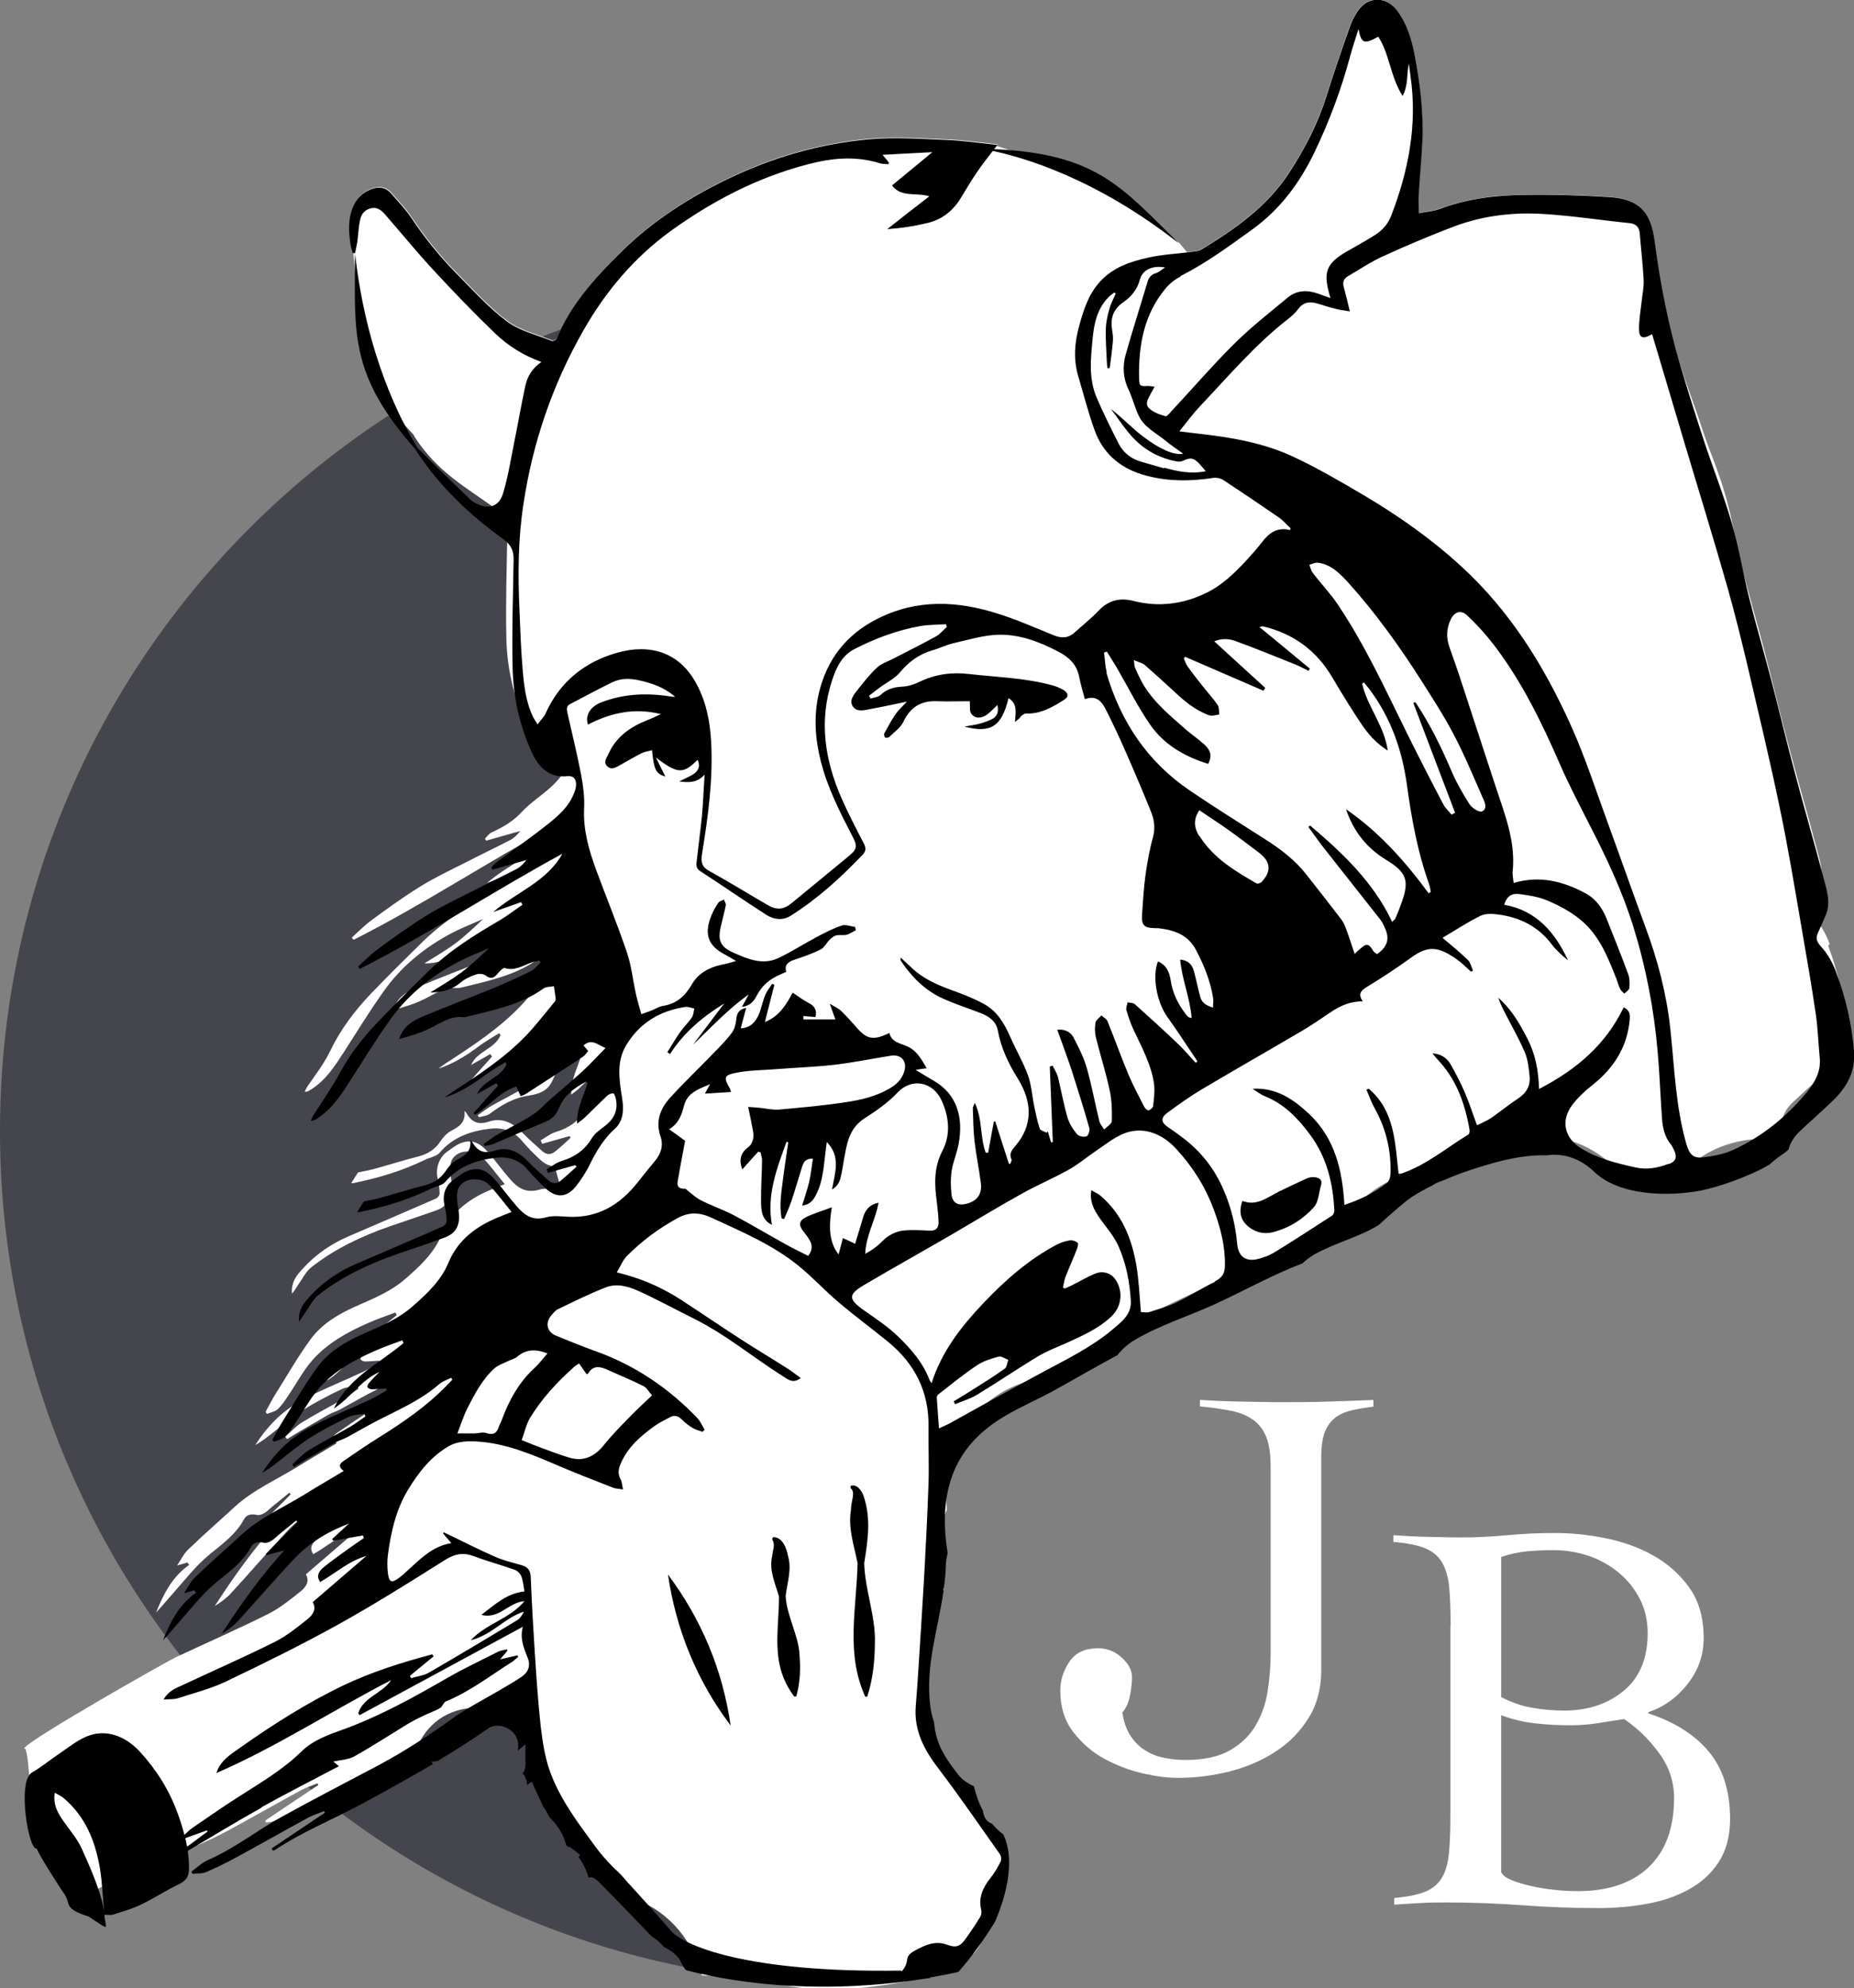 <?xml version="1.0" encoding="UTF-8"?><svg id="Layer_2" xmlns="http://www.w3.org/2000/svg" viewBox="0 0 92.01 98.65"><rect x="0" y="0" width="92.01" height="98.65" fill="#808080" stroke="none"/><defs><style>.cls-1{fill:#fff;}.cls-2{fill:#44454d;}</style></defs><g id="Layer_1-2"><path class="cls-2" d="m84.6,56.11c-24.4-6.15-44.86,12.25-42.3,42.3C18.94,98.41,0,79.47,0,56.11S18.94,13.81,42.3,13.81s42.3,18.94,42.3,42.3Z"/><path class="cls-1" d="m90.8,46.83c-.17-.46-.42-.92-.75-1.28-.22-.24-.28-.4-.17-.66.13-.3.27-.6.4-.91.27-.65.03-1.29-.13-1.91-.46-1.75-.97-3.49-1.43-5.24-.4-1.49-.75-2.99-1.14-4.48-.36-1.38-.76-2.75-1.11-4.13-.3-1.22-.5-2.46-.85-3.67-.4-1.38-.72-1.98-1.17-3.35-.48-1.47-.83-2.26-1.26-3.74-.52-1.77-.85-3.59-1.07-5.43-.18-1.53-.78-2.17-2.26-2.26-1.39-.09-2.78-.13-4.17-.11-1.44.01-2.86.18-4.23.69-.34.13-.72.15-1.06.22,0-.36-.02-.65,0-.95.05-.88.14-1.75.18-2.63.06-1.47-.12-2.91-.4-4.35-.15-.75-.38-1.48-.84-2.11-.49-.67-1.33-.75-1.85-.14-.23.27-.4.62-.52.96-.41,1.15-.8,2.3-1.17,3.47-.42,1.34-1.07,2.57-1.83,3.74-1.09,1.68-2.69,2.8-4.37,3.82-.12.07-.28.08-.42.1-.09.01-.18.02-.27.03l-.39-.46-4.4-3.27-4.66-1.54s.04-.05.06-.08c-.88-.09-1.73-.22-2.6-.25-1.25-.05-2.52-.14-3.76-.03-2.44.22-4.77.89-6.98,1.95-1.96.94-3.77,2.1-5.32,3.63-1.29,1.27-2.51,2.59-3.21,4.31-.03.06-.17.14-.23.12-.75-.3-1.58-.49-2.21-.95-.91-.67-1.68-1.53-2.48-2.34-.85-.86-1.62-1.8-2.29-2.81-.29-.43-.66-.82-1-1.21-.27-.32-.64-.37-1-.22-.4.16-.71.42-.89.85-.27.63-.23,1.27-.13,1.92.02.13.07.26.11.4l.56,5.39c.03.23.1.46.22.67.88,1.64,2.2,2.95,2.22,2.99.02.05.05.1.08.15,1.14,1.71,2.4,2.37,4.06,3.56.39.28.52.59.51,1.03-.03,1.78-.09,3.56-.05,5.34.03,1.44.34,2.85.94,4.18.34.76.86,1.3,1.78,1.21.21-.02.34.06.4.21l.02.28c-.01.14-.06.28-.11.41-.43,1.07-1.58,1.59-2.25,2.32-.41.45-.93.77-1.49,1.02-.15.06-.24.2-.35.32.02.03.04.07.06.1.56-.16,1.12-.32,1.69-.48-.14.18-.3.34-.48.44-.72.37-1.45.72-2.17,1.09-.77.39-1.56.76-2.29,1.21-.83.51-1.63,1.09-2.42,1.67-.36.26-.67.58-1,.88.03.04.06.07.09.11,3.44-1.74,6.66-3.87,10.05-5.71-.78,1.4-2.3,1.91-3.43,2.89.46-.16.92-.33,1.38-.49.02.04.05.09.07.13-.37.25-.72.53-1.11.76-1.27.74-2.51,1.51-3.56,2.54-.85.84-1.71,1.68-2.53,2.54-.81.85-1.52,1.78-2.04,2.87-.3.62-.73,1.17-1.12,1.74-.06.08-.09.18-.14.27.14,0,.23-.05.31-.11.74-.46,1.19-1.17,1.65-1.88.64-1,1.26-2.01,1.95-2.98.88-1.25,2.05-2.2,3.4-2.91.5-.26,1.02-.46,1.54-.69-.46.44-.91.86-1.4,1.23-.48.35-1,.65-1.51.97.58,0,1.08-.13,1.51-.5.21-.18.49-.3.75-.39.14-.05.37-.04.48.05.28.21.44.11.62-.12.09-.11.25-.27.33-.25.48.15.87-.1,1.28-.26.14-.05.29-.08.44-.11.02.03.04.06.06.09-.15.14-.28.33-.46.42-.61.3-1.23.59-1.86.85-1.2.49-2.42.94-3.61,1.45-.48.2-.91.51-1.09,1.08.53-.14,1.05-.29,1.53-.53.51-.25.98-.6,1.59-.56.07,0,.19,0,.26-.02,1.31-.33,2.65-.58,3.79-1.4.13-.09.34-.07.51-.11.03.22.07.43.09.65,0,.06-.05.13-.1.18-.45.54-.88,1.11-1.37,1.62-1.08,1.12-2.37,1.96-3.66,2.8-.13.09-.26.18-.39.28.75-.24,1.4-.66,2.02-1.12.32-.24.66-.43,1-.64.02.03.04.07.06.1-.28.69-1.16.78-1.46,1.48.32-.18.63-.36.95-.54.03.04.06.08.09.12-.41.46-.82.91-1.22,1.37.02.03.05.05.07.08.71-.41,1.22-1.15,2.06-1.4.07.17.14.32.21.48.2-.09.32-.11.43-.28.56-.91,1.51-1.41,2.56-1.63.17-.04.26-.21.37-.33-.09-.11-.16-.19-.23-.27.4-.36.69-.04,1.09.13-.4.41-.76.8-1.15,1.16-.54.49-1.1.96-1.65,1.44-.28.25-.53.54-.84.73-.55.35-1.14.63-1.7.95-.25.14-.47.32-.71.48l.06.1c.19-.05.39-.06.55-.18.57-.43,1.2-.79,1.91-.89.73-.11,1.03-.35,1.24-.86.24-.59.74-.96,1.3-1.26.02,0,.06.02.1.04-.17.64-.54,1.23-.52,2.03.18-.14.27-.2.35-.27.38-.37.76-.75,1.15-1.12.07-.07.2-.12.3-.11.04,0,.1.16.12.25.13.56-.07,1-.52,1.35-.24.19-.52.37-.67.63-.35.58-.85.93-1.49,1.12-.27.08-.51.28-.76.42.03.06.05.11.08.17.45-.13.9-.25,1.35-.38.02.02.04.04.06.06l-.05.07c-.24.22-.48.44-.73.64-.2.16-.42.16-.62-.02-.32-.29-.65-.57-.95-.88-.47-.5-1.02-.82-1.71-.59-.53.17-.85.03-1.11-.42-.02-.04-.07-.08-.1-.11.07.54-.24.77-.65.98-.23.12-.42.34-.56.55-.24.37-.62.61-1.05.72-.74.19-1.47.42-2.2.62-.26.07-.52.12-.82.18-.08.13-.21.33-.34.53.04,0,.07,0,.11,0,1.23-.25,2.43-.61,3.56-1.16.24-.12.56-.16.71-.34.67-.79,1.56-1.09,2.53-1.2.62-.07,1.16.11,1.58.62.27.32.57.62.88.91.25.23.49.34.73.33l.31,1.14c-.37-.02-.76-.07-1.1.03-.63.18-1.04-.09-1.41-.51-.4-.45-.75-.95-1.15-1.4-.44-.49-.86-.6-1.37-.38-.2.09-.37.23-.55.35-.46.3-.66.85-.54,1.38.06.24.09.49.1.74,0,.08-.09.21-.17.25-1.44.63-2.89,1.25-4.33,1.87-.98.42-1.82,1.03-2.5,1.85-.24.29-.37.62-.33,1.01.13-.15.22-.32.33-.48.21-.29.37-.64.65-.85,1.15-.9,2.46-1.52,3.83-2,.8-.28,1.61-.54,2.41-.83.45-.17.75-.61.73-1.1-.01-.25-.07-.49-.09-.74-.05-.5.07-.78.41-.96.35-.18.9-.12,1.18.18.39.42.73.88,1.11,1.34-.26.1-.48.19-.7.28-1.08.45-1.97,1.12-2.43,2.23-.38.91-1.06,1.54-1.78,2.17-.73.65-1.62,1-2.5,1.39-.85.38-1.66.86-2.22,1.62-.64.87-1.17,1.81-1.75,2.73-.18.28-.33.59-.49.88.02.03.05.07.07.1.18-.07.39-.11.53-.23.21-.2.38-.45.54-.7.39-.57.72-1.2,1.17-1.72.75-.85,1.73-1.4,2.76-1.85.45-.2.92-.36,1.37-.53.02.04.05.09.07.13-1.18,1.01-2.7,1.68-3.46,3.25.84-.53,1.32-1.39,2.26-1.81-.22.23-.38.38-.52.55-.05.05-.09.17-.07.21.04.06.15.1.22.1.23,0,.47-.03.7-.04.01.03.02.05.04.08-.27.16-.53.33-.81.46-.96.45-1.94.84-2.88,1.32-1.02.52-1.84,1.28-2.5,2.33.21-.14.36-.22.49-.32.62-.47,1.2-.98,1.85-1.4.62-.4,1.28-.74,1.95-1.06.23-.11.53-.11.79-.15.01.04.03.08.04.13-.24.16-.47.34-.72.49-.69.4-1.4.76-2.08,1.18-.31.19-.55.47-.83.71.03.04.06.08.09.12.2-.12.39-.24.59-.36.49-.28.97-.57,1.46-.85.18-.1.39-.16.58-.26.61-.33,1.21-.69,1.83-.99.96-.48,1.93-.93,2.75-1.65.16-.14.39-.21.59-.31.02.03.04.06.06.09-.08.09-.17.18-.25.26-.99,1.03-2.15,1.83-3.35,2.58-.61.38-1.2.78-1.79,1.19-.18.12-.32.28,0,.5-.68.41-1.32.78-1.95,1.17-1.05.65-2.19,1.14-3.11,1.98-.78.72-1.58,1.41-2.34,2.15-.21.2-.34.49-.53.77.22-.06.37-.1.51-.15.03.04.06.08.09.12-.84.59-1.28,1.45-1.64,2.36.27-.28.51-.58.77-.87.61-.68,1.17-1.42,1.86-1.99.64-.53,1.32-1,1.73-1.76.12-.23.36-.28.63-.22.12.03.27-.02.38-.09.14-.08.25-.2.37-.3.29-.24.58-.47.87-.71.02.03.05.06.07.08-.53.53-1.05,1.05-1.58,1.58,0,.02.02.04.03.06.3-.08.59-.16.89-.24-1.17,1.28-2.17,2.69-3.11,4.14.31-.19.6-.4.83-.66.92-1,1.8-2.03,2.72-3.01.75-.81,1.67-1.38,2.77-1.8-.31.29-.58.53-.84.77.02.04.02.04.04.08.5-.09.99-.18,1.49-.26.02.04.03.09.05.13-.23.16-.46.31-.68.47-.44.32-.89.63-1.32.98-.22.18-.39.42-.17.73.77-.44,1.43-1.05,2.29-1.29-.88.76-1.77,1.52-2.66,2.29.2.35,0,.63-.24.83-.52.41-1.04.84-1.62,1.13-1.52.76-3.07,1.44-4.61,2.16-.33.15-7.27,4.07-7.51,4.51.28-.02.27,3.19.46,3.13.8-.26,2.13,4.35,2.89,3.99,1.86-.89,3.19-1.68,2.92-1.49.02.04,1.74-.81,1.76-.78.23-.03.48,0,.69-.09.49-.21.97-.45,1.44-.7,1.21-.66,2.41-1.34,3.62-2,.25-.13.52-.21.78-.32.01.03.02.05.04.08l-2.64,1.77s.03.07.05.1c.13-.03.27-.03.38-.08,1.05-.48,2.11-.92,3.12-1.46,1.32-.71,2.57-1.56,3.96-2.13.46-1.15,1.48-2.04,3.09-2.04.75,0,1.37.21,1.87.53.04-.03.07-.06.11-.09,0,.06,0,.1,0,.16,1.02.73,1.48,2.01,1.37,3.24.02.04.05.08.06.12.05.08.11.15.15.23.71.53,1.15,1.32,1.29,2.18.2.31.37.63.47.99,1.28.24,2.11,1.1,2.46,2.15,1.75.67,2.85,2.12,3.3,3.78,4.58.16,4.37,1.16,9.08.47,2.48-.36,4.41-.99,4.82-2.23.39-1.17,1.09-3.62,1.09-3.62,0,0-.1-1.56-.12-1.58-.33.05-1.54-1.11-1.74-1.42-1.82-2.7-2.98-6.81-1.29-10.31-.39-1.45-.28-3.04.31-4.41-.27-3.12,1.56-6.45,5.49-6.6.1-.11.2-.21.31-.31,3.64-3.19,8.28-4.21,12.17-6.93.61-.42,1.29-.67,1.99-.78.95-1.33,2.5-2.26,4.64-2.26.09,0,.16,0,.25.01.96-1.04,2.36-1.72,4.2-1.72,2.17,0,3.72.95,4.67,2.31.76-.38,1.65-.6,2.69-.6.08,0,.16,0,.24.01.96-.94,2.3-1.55,4.04-1.55.27,0,.54.02.79.05-.2-.63-.04-1.33.46-1.81.54-.51,1.11-1,1.64-1.51.68-.66,1.11-1.42,1.03-2.44-.11-1.33-.4-2.61-.87-3.86Z"/><path d="m91.13,48.25c-.17-.46-.42-.92-.75-1.28-.22-.24-.28-.4-.17-.66.13-.3.27-.6.4-.91.27-.65.03-1.29-.13-1.91-.46-1.75-.97-3.49-1.43-5.24-.4-1.49-.75-2.99-1.14-4.48-.36-1.38-.76-2.75-1.11-4.13-.3-1.22-.5-2.46-.85-3.67-.4-1.38-.93-2.72-1.38-4.08-.4-1.22-.79-2.45-1.16-3.69-.61-2.04-1.02-4.12-1.29-6.22-.19-1.49-.79-2.11-2.25-2.2-1.39-.09-2.78-.13-4.17-.11-1.44.01-2.86.18-4.23.69-.34.13-.72.15-1.06.22,0-.36-.02-.65,0-.95.05-.88.14-1.75.18-2.63.06-1.47-.12-2.91-.4-4.35-.15-.75-.38-1.48-.84-2.11-.49-.67-1.33-.75-1.85-.14-.23.27-.4.62-.52.96-.41,1.15-.8,2.3-1.17,3.47-.42,1.34-1.07,2.57-1.83,3.74-1.09,1.68-2.69,2.8-4.37,3.82-.12.07-.28.08-.42.1-.73.1-1.48.13-2.2.29-.9.2-1.78.49-2.43,1.23-.55.62-.79,1.38-1,2.15-.23.83-.3,1.66-.05,2.5.26.88.49,1.78.8,2.65.4,1.13,1.2,1.87,2.37,2.23,1.18.36,2.36.35,3.55.17.15-.02.34.02.47.1.93.61,1.85,1.23,2.76,1.86.22.15.39.36.59.54,0,.03-.02.06-.03.09-.63-.16-1.04.14-1.39.6-.24.32-.51.61-.78.91-.59.63-1.2,1.23-1.99,1.61-1.15.56-2.36.71-3.59.4-.7-.18-1.26-.04-1.76.49-.37.39-.79.72-1.19,1.08-.32.29-.67.28-1.05.12-.91-.37-1.81-.77-2.74-1.06-2.01-.64-4.01-.74-5.96.24-1.57.78-2.55,2.04-2.94,3.74-.25,1.11-.18,2.22.1,3.32.34,1.36.98,2.6,1.62,3.83.17.34.18.55-.1.78-.06.05-.11.11-.18.16-.92.76-1.85,1.52-2.77,2.28-.4.33-.74.37-1.19.11-.97-.56-1.92-1.15-2.9-1.69-.39-.21-.43-.45-.37-.85.3-1.86.56-3.72.45-5.61-.06-.98-.24-1.92-.71-2.8-.86-1.64-2.36-2.02-3.93-1.58-1.61.45-2.86,1.43-3.57,3.01-.08.18-.24.33-.4.55-.11-.17-.17-.26-.22-.36-.38-.78-.46-1.62-.53-2.46-.08-.95-.11-1.91-.15-2.87-.08-1.76-.07-3.51.2-5.26.46-3.04,1.44-5.91,2.97-8.59,1.11-1.95,2.53-3.63,4.35-4.95,2.06-1.48,4.28-2.64,6.76-3.29,1.21-.32,2.39-.44,3.6-.06.13.04.28.03.42.05.01-.03.03-.05.04-.08-.09-.11-.18-.22-.32-.39.84-.04,1.61-.09,2.47-.13-.72.6-1.36,1.12-2,1.65.47.62,1.17.33,1.85.54-.75.58-1.42,1.1-2.09,1.63.69-.05,1.38-.15,2.05-.32.72-.18,1.25-.63,1.63-1.27.27-.45.54-.9.84-1.33.22-.32.47-.64.72-.96,1.49.31,5.12,1.35,9.23,4.58-2.84-2.8-4.09-4.44-9.16-4.67.05-.07.11-.14.16-.21-.88-.09-1.73-.22-2.6-.25-1.25-.05-2.52-.14-3.76-.03-2.44.22-4.77.89-6.98,1.95-1.96.94-3.77,2.1-5.32,3.63-1.29,1.27-2.51,2.59-3.21,4.31-.03.06-.17.14-.23.12-.75-.3-1.58-.49-2.21-.95-.91-.67-1.68-1.53-2.48-2.34-.85-.86-1.62-1.8-2.29-2.81-.29-.43-.66-.82-1-1.21-.27-.32-.64-.37-1-.22-.4.16-.71.42-.89.85-.27.63-.23,1.27-.13,1.92.02.13.07.26.11.4.04,0,.07,0,.11,0,.04-.18.08-.36.11-.55.05-.35.06-.71.13-1.05.05-.29.2-.53.52-.62.33-.09.55.09.74.31.79.91,1.56,1.85,2.38,2.74.99,1.07,2,2.12,3.05,3.13.65.63,1.43,1.12,2.32,1.44-.45.31-.7.71-.8,1.19-.21.98-.38,1.97-.58,2.95-.16.8-.29,1.62-.53,2.4-.2.64-.72.79-1.32.48-.09-.05-.19-.09-.26-.16-.58-.56-1.16-1.12-1.74-1.68-.17-.17-.34-.34-.51-.51-.13-.13-.26-.26-.39-.38-.85-1.36-2.56-4.64-3.12-9.68-.01,3.97-.3,6,3.01,9.74.02.05.05.1.08.14,1.14,1.71,2.61,3.11,4.27,4.3.39.28.52.59.51,1.03-.03,1.78-.09,3.56-.05,5.34.03,1.44.34,2.85.94,4.18.34.76.86,1.3,1.78,1.21.3-.03.43.14.43.4,0,.16-.05.34-.12.49-.25.62-.73,1.05-1.23,1.45-.85.68-1.74,1.3-2.61,1.94-.1.07-.17.17-.25.26.02.03.04.07.06.1.56-.16,1.12-.32,1.69-.48-.14.18-.3.34-.48.44-.72.37-1.45.72-2.17,1.09-.77.39-1.56.76-2.29,1.21-.83.51-1.63,1.09-2.42,1.67-.36.26-.67.58-1,.88.03.04.06.07.09.11,3.44-1.74,6.66-3.87,10.05-5.71-.78,1.4-2.3,1.91-3.43,2.89.46-.16.92-.33,1.38-.49.02.04.05.09.07.13-.37.25-.72.53-1.11.76-1.27.74-2.51,1.51-3.56,2.54-.85.84-1.71,1.68-2.53,2.54-.7.74-1.33,1.53-1.82,2.43-.41.76-.91,1.47-1.37,2.2-.05.08-.08.17-.12.25.14,0,.23-.05.31-.11.74-.46,1.19-1.17,1.65-1.88.64-1,1.26-2.01,1.95-2.98.88-1.25,2.05-2.2,3.4-2.91.5-.26,1.02-.46,1.54-.69-.46.44-.91.86-1.4,1.23-.48.35-1,.65-1.51.97.58,0,1.08-.13,1.51-.5.21-.18.49-.3.75-.39.14-.05.37-.04.48.05.28.21.44.11.62-.12.09-.11.25-.27.33-.25.48.15.87-.1,1.28-.26.14-.05.29-.08.44-.11.02.03.04.06.06.09-.15.14-.28.33-.46.42-.61.3-1.23.59-1.86.85-1.2.49-2.42.94-3.61,1.45-.48.2-.91.51-1.09,1.08.53-.14,1.05-.29,1.53-.53.54-.26,1.03-.64,1.68-.55.05,0,.11-.01.17-.03,1.31-.33,2.65-.58,3.79-1.4.13-.09.34-.07.51-.11.03.22.07.43.09.65,0,.06-.05.13-.1.18-.45.54-.88,1.11-1.37,1.62-1.08,1.12-2.37,1.96-3.66,2.8-.13.09-.26.18-.39.28.75-.24,1.4-.66,2.02-1.12.32-.24.66-.43,1-.64.02.03.04.07.06.1-.28.69-1.16.78-1.46,1.48.32-.18.63-.36.95-.54.03.04.06.08.09.12-.41.46-.82.91-1.22,1.37.02.03.05.05.07.08.71-.41,1.22-1.15,2.06-1.4.07.17.14.32.21.48.12-.05.21-.08.28-.13.94-.61,1.88-1.21,2.81-1.83.11-.07.18-.19.26-.29-.09-.11-.16-.19-.23-.27.4-.36.69-.04,1.09.13-.4.41-.76.8-1.15,1.16-.54.49-1.1.96-1.65,1.44-.28.25-.53.54-.84.73-.55.35-1.14.63-1.7.95-.25.14-.47.32-.71.48.02.03.04.07.06.1.14-.03.29-.05.42-.1.87-.37,1.74-.75,2.61-1.11.34-.14.52-.36.67-.71.24-.59.74-.96,1.3-1.26.02,0,.06.02.1.04-.17.64-.54,1.23-.52,2.03.18-.14.27-.2.35-.27.38-.37.76-.75,1.15-1.12.07-.07.2-.12.3-.11.04,0,.1.16.12.25.13.56-.07,1-.52,1.35-.24.19-.52.37-.67.63-.35.58-.85.93-1.49,1.12-.27.08-.51.28-.76.42.03.06.05.11.08.17.45-.13.9-.25,1.35-.38.02.02.04.05.07.07-.26.23-.52.48-.79.7-.2.16-.42.16-.62-.02-.32-.29-.65-.57-.95-.88-.47-.5-1.02-.82-1.71-.59-.53.17-.85.03-1.11-.42-.02-.04-.07-.08-.1-.11.07.54-.24.77-.65.98-.22.11-.41.32-.55.53-.26.4-.6.62-1.06.74-.74.19-1.47.42-2.2.62-.26.07-.52.12-.82.18-.08.13-.21.33-.34.53.04,0,.07,0,.11,0,1.23-.25,2.43-.61,3.56-1.16.24-.12.56-.16.71-.34.67-.79,1.56-1.09,2.53-1.2.62-.07,1.16.11,1.58.62.27.32.57.62.88.91.51.47,1.02.45,1.46-.07.29-.36.55-.76.75-1.18.32-.65.69-1.25,1.24-1.74.19-.17.33-.47.36-.73.05-.34-.01-.7-.07-1.05-.12-.81-.2-1.61.26-2.36.67-1.1,1.67-1.69,2.92-1.88.14-.02.3.05.45.08-.04.15-.04.32-.12.44-.18.26-.42.49-.6.75-.22.31-.41.65-.62.97.04.03.09.07.13.1.67-1.04,1.58-1.83,2.69-2.51-.55.72-1.04,1.38-1.54,2.04.9-.86,1.74-1.77,2.76-2.49-.1.19-.21.37-.34.62.41-.06.59-.28.72-.53.26-.52.66-.86,1.19-1.08.09-.04.18-.09.29-.13-.1-.36.1-.5.4-.6.44-.15.89-.3,1.3-.51.19-.09.3-.33.46-.49.09-.09.2-.18.32-.21.16-.04.35.01.51-.03.16-.04.31-.15.46-.22,0-.06-.02-.12-.03-.17-.22-.03-.47-.13-.66-.07-.43.14-.83.35-1.23.56-.64.34-1.26.74-1.91,1.05-.78.37-1.52.06-2.23-.26-.64-.28-.8-.59-.64-1.28.08-.36.18-.71.25-1.07.02-.09-.06-.19-.09-.29-.09.05-.22.08-.28.16-.13.19-.24.39-.33.6-.37.88-.24,1.51.66,1.97.17.09.33.19.55.32-.28.08-.51.15-.74.19-.62.13-1.15.44-1.46.98-.34.59-.77.96-1.44,1.06-.19.03-.36.15-.54.22-.16.06-.32.12-.52.19-.1-.36-.2-.68-.27-1.01-.15-.68-.22-1.38-.44-2.04-.47-1.39-1.03-2.75-1.54-4.13-.36-.98-.64-1.97-.59-3.04.03-.55-.05-1.12-.15-1.67-.2-1.03-.45-2.05-.68-3.07-.04-.18-.05-.34.14-.43.7-.36,1.38-.74,2.09-1.08.41-.2.86-.2,1.31-.1.64.14,1.24.34,1.81.82-.12,0-.16,0-.2-.01-1.19-.19-2.36-.15-3.5.3-.52.21-.78.64-.63,1.09,1.12-.58,2.3-.85,3.62-.52-.27.12-.48.23-.7.31-.82.33-1.51.81-1.89,1.64-.09.21-.3.44-.06.65.22.2.45.02.66-.09.35-.19.69-.4,1.05-.58.15-.07.33-.09.5-.14.09.96.19,1.17.66,1.31-.15-.3-.29-.58-.47-.95,1.08.83,1.36.83,2.07.12.14.27.06.51-.15.67-.2.15-.45.24-.76.4.51.07.9.06,1.26-.34-.05.72-.07,1.37-.13,2.01-.07.73-.17,1.45-.25,2.17-.02.21-.1.44.16.61,1.11.72,2.19,1.47,3.3,2.18.37.23.81.28,1.2.03,1.33-.84,2.48-1.89,3.56-3.02.16-.17.18-.33.07-.54-.39-.76-.79-1.52-1.13-2.3-.82-1.88-1.11-3.81-.46-5.8.21-.64.48-1.24,1.12-1.57,1.04-.53,2.13-.94,3.28-1.14.41-.07.84-.06,1.26-.09.01.05.03.09.04.14-.18.15-.33.35-.53.46-.69.38-1.39.73-2.09,1.09-.28.15-.61.25-.83.45-.37.34-.68.74-.99,1.13-.17.23-.42.5-.23.8.18.29.53.21.82.15.6-.11,1.2-.24,1.87-.38-.23.25-.43.42-.57.64-.21.3-.38.62-.55.93-.03.05,0,.18.04.21.04.03.17.01.21-.03.24-.24.55-.45.69-.74.34-.72.86-1.06,1.65-1.03.57.02,1.15,0,1.65,0,.02.26-.02.49.07.62.22.28.53.22.79.04.18-.13.32-.3.51-.47.08.33-.01.57-.27.7-.21.11-.44.18-.67.24-.19.05-.4.07-.69.13,1.31.35,1.85-.02,2.18-1.41.45.26.36.7.32,1.18.14-.11.18-.14.22-.18.04-.04.06-.1.11-.13.07-.05.15-.12.23-.11.72.03,1.31-.32,1.88-.68.25-.15.21-.35-.05-.5-.17-.09-.35-.17-.54-.22-1.35-.37-2.75-.4-4.13-.56-.87-.1-1.67.01-2.46.39-.27.13-.58.23-.88.24-.41.02-.75.13-1.05.41-.12.11-.33.13-.5.18-.02-.05-.04-.09-.07-.14.18-.14.37-.29.56-.43.33-.24.73-.43.98-.74.44-.52.94-.89,1.59-1.08.36-.1.7-.28,1.07-.36.74-.17,1.49-.4,2.24-.42,1.05-.02,2.04.36,2.97.85.51.26.91.64,1.02,1.25.07.36.18.72.28,1.1.6-.23.86.15,1.07.57.31.62.61,1.25.89,1.89.45,1.02.89,2.05,1.31,3.09.17.41.24.84.11,1.3-.17.61-.28,1.24-.37,1.87-.09.64-.12,1.29-.17,1.94-.04.56.09.69.65.7.05,0,.09,0,.14,0,.79.09,1.48.31,1.89,1.09.39.74.7,1.51.84,2.34.03.16,0,.33,0,.51-.32-.09-.55-.23-.63-.52-.12-.43-.2-.86-.32-1.29-.09-.34-.3-.54-.68-.57.09.99.49,1.9.57,2.9-.1-.03-.14-.03-.16-.05-.06-.05-.11-.11-.16-.18-.37-.49-.63-1.02-.72-1.64-.06-.4-.21-.76-.63-.94-.29.7-.08,1.97.44,2.72.17.25.35.5.53.76.33.49.66.99.99,1.48-.03.02-.06.05-.09.07-.3-.32-.58-.66-.9-.96-.69-.66-1.4-1.3-2.11-1.94-.08-.08-.24-.07-.37-.1-.02.13-.09.27-.06.38.1.35.22.7.38,1.03.4.85.85,1.68.99,2.61.05.36,0,.74-.04,1.11,0,.09-.13.2-.22.23-.05.02-.18-.09-.22-.17-.27-.53-.55-1.05-.78-1.59-.37-.88-.69-1.79-1.05-2.67-.05-.11-.2-.19-.3-.28-.1.12-.26.22-.29.35-.04.23-.04.48.01.71.22.89.5,1.76.69,2.65.11.49.12,1.01.11,1.52,0,.15-.25.29-.38.43-.08-.13-.2-.26-.24-.41-.22-.89-.38-1.79-.63-2.66-.15-.52-.4-1.01-.65-1.49-.14-.27-.42-.43-.81-.39.25.71.51,1.38.73,2.06.3.93.59,1.87.86,2.81.04.13-.05.39-.14.42-.13.05-.38,0-.47-.11-.2-.24-.38-.52-.47-.82-.19-.65-.31-1.33-.47-1.99-.05-.21-.18-.4-.27-.59-.05.02-.09.03-.14.05.05,1.25.1,2.5.15,3.75-.03,0-.06,0-.09,0-.05-.18-.11-.36-.16-.54-.02.02-.04.05-.06.07-.12-.07-.31-.11-.34-.2-.12-.37-.2-.76-.28-1.14-.1-.5-.13-1.03-.3-1.5-.24-.66-.6-1.27-.88-1.91-.28-.63-.61-1.22-1.21-1.58-.48-.28-1-.49-1.52-.68-.78-.28-1.54-.58-2.15-1.16-.18-.17-.35-.33-.56-.52,0,.09-.02.11,0,.13.01.03.03.06.05.09.52.77,1.17,1.41,2.02,1.8.63.29,1.3.5,1.94.75.39.16.73.4.81.85.16.86.52,1.63.99,2.38.76,1.22.71,2.34-.08,3.3-.17.21-.38.39-.23.71.03.05-.04.15-.06.22h-.07c-.23-.7-.45-1.41-.68-2.11-.02.01-.04.02-.07.03-.09.51-.19,1.02-.28,1.53h-.12c-.29-.77-.15-1.64-.54-2.47-.06.15-.1.2-.1.25.02.54.02,1.07.08,1.61.08.71.23,1.42.32,2.13.07.55-.21.9-.74,1.02-.41.1-.68-.06-.72-.49-.04-.38-.05-.77.01-1.15.07-.46.27-.9.35-1.36.22-1.22-.03-2.41-1.24-3.11-.28-.16-.56-.33-.9-.54.22-.03.36-.06.55-.08-.25-.43-.47-.84-.91-1.06-.36-.18-.83-.2-.94-.69-.79.38-1.11.32-1.61-.25-.25-.28-.5-.57-.77-.83-.14-.14-.33-.22-.58-.37.11.32.19.52.28.78h-1.59c0-.06,0-.11,0-.17.19.02.39.03.6.05.08-.31-.02-.54-.34-.7-.27-.14-.52-.33-.79-.51-.3.54-.62,1.15-1.38,1.46.17-.66.32-1.26.47-1.85-.04-.02-.07-.03-.11-.05-.11.18-.26.36-.34.55-.13.31-.19.66-.32.97-.16.36-.39.66-.9.69.1-.36.18-.68.27-1.01-.34.06-.47.25-.49.57-.02.23-.09.48-.22.66-.24.33-.53.62-.82.92-.74.77-1.52,1.51-2.24,2.3-.49.54-.74,1.17-.48,1.92.16.46.02.87-.29,1.24-.29.34-.56.69-.84,1.04-.88,1.11-1.97,1.78-3.44,1.71-.37-.02-.77-.07-1.12.03-.63.18-1.04-.09-1.41-.51-.4-.45-.75-.95-1.15-1.4-.44-.49-.86-.6-1.37-.38-.2.08-.37.23-.55.35-.51.33-.68.79-.54,1.39.06.24.09.49.1.74,0,.08-.09.21-.17.25-1.44.63-2.89,1.25-4.33,1.87-.98.42-1.82,1.03-2.5,1.85-.24.29-.37.62-.33,1.01.13-.15.22-.32.33-.48.21-.29.37-.64.65-.85,1.15-.9,2.46-1.52,3.83-2,.81-.28,1.62-.54,2.42-.84.53-.2.74-.56.71-1.12-.01-.24-.07-.47-.09-.71-.05-.5.07-.78.41-.96.35-.18.9-.12,1.18.18.39.42.73.88,1.11,1.34-.26.1-.48.19-.7.28-1.08.45-1.97,1.12-2.43,2.23-.38.91-1.06,1.54-1.78,2.17-.73.65-1.62,1-2.5,1.39-.85.38-1.66.86-2.22,1.62-.64.87-1.17,1.81-1.75,2.73-.18.28-.33.59-.49.88.02.03.05.07.07.1.18-.07.39-.11.53-.23.21-.2.38-.45.54-.7.39-.57.72-1.2,1.17-1.72.75-.85,1.73-1.4,2.76-1.85.45-.2.92-.36,1.37-.53.02.04.05.09.07.13-1.18,1.01-2.7,1.68-3.46,3.25.84-.53,1.32-1.39,2.26-1.81-.22.23-.38.38-.52.55-.05.05-.09.17-.07.21.04.06.15.1.22.1.23,0,.47-.03.7-.04.01.03.02.05.04.08-.27.16-.53.33-.81.46-.96.45-1.94.84-2.88,1.32-1.02.52-1.84,1.28-2.5,2.33.21-.14.36-.22.49-.32.62-.47,1.2-.98,1.85-1.4.62-.4,1.28-.74,1.95-1.06.23-.11.53-.11.79-.15.01.04.03.08.04.13-.24.16-.47.34-.72.49-.69.4-1.4.76-2.08,1.18-.31.19-.55.47-.83.71.03.04.06.08.09.12.2-.12.39-.24.59-.36.49-.28.97-.57,1.46-.85.18-.1.39-.16.58-.26.61-.33,1.21-.69,1.83-.99.96-.48,1.93-.93,2.75-1.65.16-.14.39-.21.59-.31.02.03.04.06.06.09-.08.09-.17.18-.25.26-.99,1.03-2.15,1.83-3.35,2.58-.61.38-1.2.78-1.79,1.19-.18.12-.32.28,0,.5-.68.41-1.32.78-1.95,1.17-1.05.65-2.19,1.14-3.11,1.98-.78.72-1.58,1.41-2.34,2.15-.21.2-.34.49-.53.77.22-.06.37-.1.51-.15.03.04.06.08.09.12-.84.59-1.28,1.45-1.64,2.36.27-.28.51-.58.77-.87.61-.68,1.17-1.42,1.86-1.99.64-.53,1.32-1,1.73-1.76.12-.23.36-.28.63-.22.12.03.27-.02.38-.09.14-.08.25-.2.37-.3.29-.24.58-.47.87-.71.02.03.05.06.07.08-.53.53-1.05,1.05-1.58,1.58,0,.02.02.04.03.06.3-.08.59-.16.89-.24-1.17,1.28-2.17,2.69-3.11,4.14.31-.19.6-.4.83-.66.92-1,1.8-2.03,2.72-3.01.75-.81,1.67-1.38,2.77-1.8-.31.29-.58.53-.84.77.02.03.04.05.06.08.49-.09.98-.17,1.47-.26.02.04.03.09.05.13-.23.16-.46.31-.68.47-.44.32-.89.63-1.32.98-.22.18-.39.42-.17.73.77-.44,1.43-1.05,2.29-1.29-.88.76-1.77,1.52-2.66,2.29.2.35,0,.63-.24.83-.52.41-1.04.84-1.62,1.13-1.52.76-3.07,1.44-4.61,2.16-.33.15-.69.28-.93.71.28-.02.51,0,.7-.06.8-.26,1.63-.47,2.39-.83,1.86-.89,3.71-1.8,5.52-2.8,1.82-1.01,3.59-2.12,5.35-3.23.49-.31.91-.39,1.44-.19.66.25,1.34.43,2.01.67.14.05.29.19.34.32.09.24.11.5.16.76-.89.09-1.46.65-2.14,1.16.89.23,1.34-.62,2.14-.68-.74.89-1.88,1.1-2.67,1.94,1.06-.26,1.69-1.12,2.64-1.42-.09.18-.19.34-.34.43-1.46.88-2.91,1.75-4.38,2.6-.26.15-.58.18-.88.27-.02-.04-.04-.08-.05-.12.39-.32.78-.64,1.17-.96-.02-.03-.05-.07-.07-.1-1.51.4-3,.87-4.41,1.54-1.81.87-3.51,1.95-5.15,3.11-.46.32-.96.63-1.15,1.24,3.01-1.31,5.76-3.11,8.67-4.61-.43.66-1.37.83-1.63,1.64.02.03.04.07.06.1,2.69-1.46,5.39-2.91,8.11-4.39-.16.56.04,1.05.24,1.55.15.37.04.7-.3.93-.35.24-.72.45-1.08.66-.79.47-1.63.89-2.38,1.43-1.17.84-2.37,1.62-3.64,2.3-1.59.84-3.19,1.67-4.77,2.54-1.26.69-2.39,1.6-3.71,2.17-.3.13-.54.38-.81.57.02.04.03.07.05.11.23-.03.48,0,.69-.09.49-.21.97-.45,1.44-.7,1.21-.66,2.41-1.34,3.62-2,.25-.13.52-.21.78-.32l.04.08c-.88.59-1.76,1.18-2.64,1.77.02.03.03.07.05.1.03,0,.06,0,.09-.01,1.36-.9,2.88-1.52,4.32-2.29,1.18-.64,2.38-1.3,3.55-1.99-.03-.04-.04-.07-.08-.11.11-.01.21-.03.31-.04.85-.51,1.69-1.04,2.5-1.61.44-.31,1.11-.08,1.37.36.14.24.16.5.1.74.13-.11.25-.2.39-.32,0,.37-.01.65,0,.93.01.21-.05.38-.14.53.03.03.06.05.09.09.03.08.07.16.1.24.02.08.03.16.03.24.08-.06.15-.12.23-.17.19.41.35.78.53,1.14.01.03.01.05.02.07.13.17.23.35.32.55.42.38.71.87.85,1.41.04.03.09.05.13.08,0,0,.01-.02.02-.03.22.16.4.3.53.41-.03.04-.06.07-.08.1.23.31.4.66.5,1.03.17-.07.32.02.59.29.85.86,1.69,1.74,2.55,2.63.18.11.35.24.5.4.04.04.06.08.1.12.25.12.48.27.67.48.2.2.29.64.49.69,6.27,1.58,12.01.32,12.05.37.29,0-1.73-.38-1.43-.37-7.73.12-10.82-1.26-11.44-1.98-.67-.78-1.36-1.54-2.05-2.3-.56-.62-1.19-1.18-1.67-1.84-.88-1.2-1.8-2.4-2.3-3.83-.24-.7-.35-1.46-.44-2.2-.13-1.21-.21-2.43-.29-3.64-.08-1.24-.15-2.48-.2-3.72-.01-.33-.13-.51-.44-.6-.44-.13-.89-.23-1.3-.41-.81-.35-1.6-.76-2.4-1.14-.06-.03-.11-.05-.17-.08-.02.02-.03.03-.04.05.13.15.25.3.41.48-.98.16-1.6.85-2.26,1.44-.11.1-.22.2-.34.29-.38.27-.49.22-.55-.25-.03-.29-.04-.6,0-.89.15-1.13.4-2.24.99-3.22.53-.88,1.18-1.71,2.09-2.21.38-.21.91-.23,1.36-.2,1.41.09,2.69.63,3.97,1.18.91.39,1.84.75,2.76,1.11.13.05.28.05.5.09-.05-.22-.05-.38-.12-.5-.14-.26-.12-.48-.01-.75.35-.84,1-1.4,1.71-1.91.23-.16.49-.29.74-.42.23-.13.43-.07.61.12.15.15.33.29.51.4.15.09.34.14.51.2.03-.04.07-.08.1-.11-.12-.19-.21-.41-.36-.57-1.44-1.51-3.13-2.64-5.1-3.34-.64-.23-1.28-.49-1.91-.75-.47-.19-.56-.65-.22-1.03.09-.1.18-.23.3-.28.79-.38,1.57-.77,2.39-1.09.52-.2,1.08-.06,1.57.16.93.42,1.83.91,2.75,1.37,1.63.8,3.01,1.97,4.54,2.93.23.15.46.31.81.04-.25-.18-.47-.36-.72-.51-.75-.48-1.51-.93-2.25-1.41-.99-.64-1.97-1.31-2.97-1.96-.84-.54-1.74-.96-2.7-1.23-.14-.04-.28-.08-.49-.13.18-.29.29-.59.49-.8.75-.76,1.6-1.39,2.54-1.9.58-.32,1.13-.27,1.7,0,1.49.69,3.01,1.33,4.3,2.38.7.57,1.31,1.24,2,1.82.79.67,1.63,1.29,2.43,1.94,1.33,1.09,2.04,2.48,2.01,4.23-.01.94.03,1.88,0,2.81-.05,1.5-.13,3.01-.21,4.51-.09,1.56-.19,3.12-.29,4.68-.04.6-.08,1.21-.13,1.81-.11,1.22.4,2.19,1.12,3.13,1.06,1.39,2.04,2.83,3.05,4.25.07.09.09.28.04.37-.14.28-.3.56-.5.81-.38.48-.62.98-.46,1.61.02.1,0,.23-.05.32-.23.38-.48.75-.74,1.11-.28.39-.48.43-.93.27-.58-.21-1.08.03-1.56.29-.63.34-.21.49-.65,1.02-1.84.47-.64.8,2.79.05.68-.77,1.28-1.61,1.83-2.51.62-1.46.98-3.12.4-4.32-.2-.14-.38-.32-.55-.52-.02-.01-.05-.02-.07-.03-.24-.11-.37-.37-.39-.63-.12-.22-.23-.46-.31-.73-.06-.16-.09-.32-.14-.48-.31-.14-.58-.32-.76-.55-.5-.65-.97-1.28-1.14-2.11-.04-.17-.05-.35-.08-.53-.08-.25-.15-.51-.18-.77-.26-2,.39-3.84.66-5.75-.01-.01-.02-.03-.04-.04.02-.04.04-.09.06-.13.04-.34.08-.67.09-1.01,0-.24.04-.46.09-.67-.39-2.44-.02-4.68,2.05-6.27.94-.73,2.04-1.16,3.08-1.72,1.1-.6,2.18-1.24,3.29-1.83.22-.28.49-.53.85-.75,1.25-.74,2.62-1.16,3.94-1.76,1.48-.67,2.88-1.47,4.4-2.05,0,0,0,0,0,0,.18-.17.39-.33.64-.47,1.03-.56,2.23-.86,3.14-1.43.31-.28.63-.57.95-.84.28-.24.56-.48.87-.66.27-.17.55-.32.84-.46.07-.04.13-.09.2-.12.11-.05.23-.09.34-.13.54-.24,1.09-.44,1.66-.62,1.14-.36,2.27-.66,3.47-.63.79-.11,1.63.11,2.37.82,1.24,1.2,3.72,1.24,5.33.92.81-.16,2.34-.68,3.35-1.27.05-.04.09-.08.14-.12.22-.19.44-.35.67-.5.05-.05.1-.09.15-.14.08-.32.27-.63.59-.93.54-.51,1.1-.99,1.63-1.51.68-.66,1.11-1.42,1.03-2.44-.11-1.33-.4-2.61-.87-3.86Zm-66.38,22.56c-.11.32-.29.4-.62.29-.18-.06-.4.02-.6.02-.25,0-.5,0-.83,0,.17-.44.3-.86.49-1.24.37-.72.74-1.44,1.35-1.99.17-.15.4-.23.61-.33.17-.09.38-.13.52-.25.44-.37.91-.39,1.5-.16-.23.26-.41.51-.63.71-.79.72-1.28,1.62-1.64,2.6-.04.12-.11.22-.15.34Zm3.71-2.97c.08-.07.18-.13.28-.19.14.2.26.37.37.53.05-.01.07-.01.07-.02.26-.45.61-.36.99-.19.59.27,1.19.51,1.76.8.17.08.27.29.43.46-.39.37-.76.71-1.11,1.07-.45.46-.9.92-1.3,1.42-.45.56-1.02.81-1.7.6-.5-.15-.99-.34-1.48-.52-.27-.1-.53-.21-.88-.35.14-.37.22-.78.42-1.11.58-.95,1.33-1.76,2.16-2.5ZM58.58,13.7c1.27-.64,2.41-1.48,3.56-2.31,1.42-1.02,2.4-2.37,3.13-3.91.71-1.49,1.29-3.04,1.72-4.64.12-.45.27-.89.43-1.4.14.73.28.77.98.38.57.88.6,2,1.21,2.94.29-.55.19-1.09.31-1.6.03.21.05.41.08.62.35,2.4-.1,4.7-.96,6.93-.16.41-.44.72-.8.95-.4.25-.8.48-1.21.71-1.23.67-1.41,1.09-1,2.42-.22-.08-.41-.15-.61-.22-.54-.19-1.07-.18-1.52.2-.9.75-1.83,1.47-2.66,2.3-1.05,1.04-2.02,2.17-3.03,3.25-.12.12-.28.35-.37.33-.29-.08-.6-.19-.81-.39-.24-.22-.03-.51.09-.75.05-.1.11-.18.18-.32-.14-.02-.23-.04-.31-.04-.43.02-.45.02-.46-.43-.03-1.6.25-3.12,1.3-4.39.2-.25.48-.47.76-.61Zm-.83,9.53c-.36-.1-.72-.21-1.08-.31-.51-.14-.91-.44-1.15-.9-.38-.75-.76-1.51-1.09-2.28-.41-.94-.3-1.93-.21-2.9.07-.76.22-1.52.8-2.1.08-.08.18-.15.28-.23l.07.06c-.11.25-.24.49-.31.74-.09.32-.17.66-.18,1-.02.54.03,1.09.05,1.63,0,.11.02.22.03.33h.11c.06-.44.12-.88.16-1.33.02-.19-.01-.39-.04-.58-.09-.57.05-1.01.55-1.36.39-.27.7-.63.83-1.13.13-.49.62-.71,1.25-.6-.18.12-.31.24-.45.28-.24.07-.35.21-.42.43-.36,1.21-.75,2.42-1.09,3.63-.16.58-.12,1.17.15,1.73.19.4.3.84.48,1.24.27.62.89.9,1.37,1.3.27.22.57.42.86.63-.48.09-1.19-.25-1.95-.82-.57-.42-1.06-.96-1.64-1.4.4.52.75,1.09,1.21,1.54.55.55,1.25.91,2.03,1.06.1.02.23.02.32-.02.38-.18.54-.17.84.15.1.11.19.22.31.36-.74.15-1.4.01-2.05-.17Zm-2.82,10.14c-.09-.32-.09-.66-.14-.99.05-.02.1-.04.14-.05.19.31.39.61.57.93.52.9.98,1.83,1.57,2.68.69,1.01,1.73,1.6,2.89,1.96.19-.36.14-.66-.19-.96-.28-.25-.59-.47-.88-.71-.79-.7-1.63-1.37-2.17-2.3-.15-.26-.27-.53-.39-.8-.04-.08-.03-.19-.06-.38.24.11.42.14.55.25.48.42.95.85,1.42,1.28.53.5,1.07.96,1.77,1.21.15.05.33-.02.5-.04-.02-.16,0-.35-.08-.47-.21-.31-.47-.59-.7-.88-.27-.34-.54-.68-.79-1.03-.09-.12-.13-.27-.19-.41.02-.02.05-.05.07-.07,1.29.56,2.59,1.12,3.88,1.68.03-.05.06-.09.09-.14-.84-.76-1.67-1.53-2.53-2.31.33-.14.69-.14,1.01-.03,1.02.37,2.02.78,3.02,1.18.22.09.43.21.64.31.03-.03.05-.06.08-.1-.41-.34-.81-.67-1.22-1.01-.41-.34-.82-.68-1.29-1.06.12-.02.16-.04.19-.03,1.51.36,2.66,1.21,3.44,2.55.45.77.92,1.52,1.41,2.26.34.51.74.98,1.33,1.35-.17-1.24-1.01-2.17-1.27-3.32.03-.02.06-.04.09-.06.09.11.17.21.26.32,1.06,1.41,1.63,3.01,1.87,4.75.23,1.67.53,3.34,1.1,4.93.04.12.06.26.09.39-.04.02-.07.05-.11.07-1.17-1.59-2.47-3.05-4.1-4.17.36,1.08,1.02,1.92,1.99,2.51,1.02.62,1.17,1.03.76,2.15-.09.26-.19.51-.3.76-.01.04-.06.06-.16.17-.94-1.99-2.47-3.42-4.07-4.78-.03.02-.06.05-.09.07.28.37.54.76.83,1.12.91,1.16,1.83,2.31,2.73,3.46.11.14.19.31.26.48.22.51.1.89-.41,1.25-.06-.05-.15-.09-.19-.16-.22-.37-.33-.39-.65-.1-.08.06-.15.13-.27.25-.15-.43-.27-.82-.41-1.2-.07-.18-.14-.37-.26-.52-.57-.74-1.14-1.48-1.72-2.21-.58-.74-1.31-1.29-2.1-1.79-1.24-.79-2.49-1.57-3.71-2.4-2.1-1.43-3.43-3.43-4.13-5.86Zm17.27,6.96c-.05.03-.1.06-.16.09-.14-.17-.31-.32-.41-.51-.62-1.18-1.23-2.37-1.82-3.56-1.06-2.15-2.06-4.33-3.4-6.33-.38-.57-.86-1.07-1.27-1.61-.08-.11-.11-.26-.16-.39.14-.04.29-.12.43-.1.67.09,1.11.56,1.53,1.02,1.34,1.49,2.5,3.11,3.58,4.8.57.9,1.15,1.79,1.64,2.73.53,1.01.96,2.06,1.42,3.1.1.22.27.56-.04.69-.14.06-.5-.18-.62-.37-.35-.55-.68-1.13-.93-1.74-.48-1.11-1.01-2.19-1.68-3.21-.02-.04-.05-.07-.08-.1-.03.01-.06.02-.09.04.69,1.81,1.38,3.63,2.07,5.44Zm-12.68,1.16c-.24-.38-.33-.8,0-1.29.52.35,1.03.68,1.53,1.04.49.35.97.72,1.45,1.08.56.43.6.9.13,1.42-.06.07-.22.13-.27.09-1.08-.62-2.15-1.26-2.83-2.35Zm-17.92,20.73c-.41-.55-.5-1.22-.32-2.32-.44.17-.86.29-1.26.48-.38.18-.4.4-.14.73.1.12.2.25.28.39.16.25.18.51-.05.81-.37-.19-.76-.37-1.13-.58-.85-.47-1.68-.97-2.53-1.42-.53-.28-1.11-.48-1.65-.75-.23-.11-.43-.3-.64-.46-.06-.04-.11-.12-.16-.12-.49.02-.38-.31-.33-.58.1-.62.23-1.23.33-1.8-.25-.18-.49-.36-.79-.57.48-.3.62-.72.73-1.15.16-.66.7-.83,1.3-1.09-.1.18-.15.28-.26.47.48-.03.87-.05,1.3-.08-.03-.08-.04-.13-.06-.18-.31-.53-.3-.65.29-.77.64-.13,1.31-.13,1.96-.18.98-.08,1.96-.11,2.93-.22.94-.11,1.87-.3,2.8-.45.55-.09.85.3.66.83-.13.38-.4.62-.74.81-.66.38-1.38.55-2.11.66-1.1.17-2.22.27-3.33.37-.33.03-.68-.06-1.02-.09-.17-.02-.34-.02-.53-.04.09.42.17.81.24,1.2.06.31,0,.61-.25.81-.39.29-.45.65-.28,1.09.26-.3.53-.59.79-.88.04.01.08.03.12.04.02.13.07.27.07.4-.01.67-.06,1.34-.05,2.02,0,.45.03.93.54,1.17-.27-1.47.24-2.79.72-4.11.03,0,.06,0,.09.01-.09.63-.19,1.26-.27,1.9-.08.62-.18,1.25-.06,1.88.04.01.08.02.12.04.12-.29.26-.58.36-.88.19-.57.36-1.16.54-1.73.07-.21.16-.41.53-.39-.06.41-.1.8-.19,1.18-.09.37-.22.74-.34,1.14.32-.03.5-.19.64-.44.39-.69.42-1.46.52-2.22.02-.15.04-.31.06-.49.71.72.41,1.52.26,2.36.35-.2.41-.49.47-.78.1-.5.16-1.01.29-1.51.13-.5.37-.93.85-1.24.58-.37,1.17-.78,1.64-1.28.73-.77,1.78-.53,2.2.41.37.82.44,1.69.03,2.48-.45.86-.39,1.71-.27,2.6.04.32.07.64.08.95,0,.27-.13.42-.42.41-.43-.02-.86-.05-1.29-.01-.43.04-.8.24-1.11.56-.23.24-.51.43-.82.6.03-.91.51-1.67.66-2.54-.43.09-.65.34-.76.71-.13.43-.26.86-.4,1.33-.25-.12-.42-.2-.61-.28-.07.27-.13.52-.21.79Zm18.71,1.37c-.65.31-1.25.71-1.9,1.02-.44.21-.91.34-1.38.49-.12.04-.26,0-.41,0-.07-.81-.1-1.59-.23-2.35-.23-1.32-.72-2.52-1.77-3.42-.12-.11-.29-.17-.46-.28-.1.6.16,1.03.46,1.45.32.44.69.87.9,1.36.37.84.54,1.74.6,2.66.04.69-.43,1.04-.88,1.42-1.07.91-2.33,1.51-3.55,2.17-1.53.82-3.04,1.67-4.56,2.51-.17.09-.35.16-.53.25-.04-.53-.08-1.04-.11-1.54,0-.04.03-.11.07-.14.63-.49,1.25-1,1.91-1.44.32-.22.72-.34,1.09-.44.13-.04.32.1.48.16-.06.15-.07.36-.17.43-.44.32-.9.61-1.36.9-.39.25-.78.49-1.18.73.02.05.04.09.07.14.36-.15.76-.27,1.09-.47,1-.61,1.98-1.27,2.98-1.88.45-.27.94-.46,1.42-.67.81-.37,1.63-.72,2.28-1.35.51-.49.58-1.27.17-1.84-.22-.3-.62-.43-1.01-.26-.39.16-.75.38-1.13.57-.12.06-.24.11-.36.16l-.09-.05c.04-.18.07-.36.13-.53.18-.46.38-.9.56-1.36.04-.11.09-.29.04-.33-.1-.08-.27-.14-.39-.12-.22.04-.45.11-.64.21-1.4.74-2.57,1.77-3.65,2.91-1.09,1.15-2.06,2.38-2.57,3.97-.05-.09-.09-.13-.11-.19-.33-.85-.9-1.5-1.55-2.13-.51-.49-1.08-.87-1.64-1.26-.86-.6-.87-.82.03-1.34,1.41-.83,2.83-1.62,4.24-2.44,1.17-.68,2.33-1.39,3.52-2.05.75-.42,1.56-.76,2.31-1.18.47-.26.88-.61,1.32-.91.45-.3.89-.66,1.38-.87.92-.39,1.89-.08,2.65.75.82.89,1.46,1.91,1.87,3.04.32.87.56,1.79.54,2.74,0,.39-.14.61-.51.79Zm22.48-5.84c-.53.2-1.06.3-1.64.17-.94-.21-1.87-.44-2.69-.95-.81-.5-1.01-1.34-.46-2.11.29-.4.67-.74,1.06-1.05,1.05-.84,1.71-1.89,1.82-3.24.03-.35-.07-.47-.3-.59-.88,1.83-2.32,3.08-4.2,4.05-.03-.92-.18-1.72-.57-2.48-.38-.75-.8-1.48-1.46-2.05.08.2.16.41.26.6.35.7.75,1.38,1.06,2.1.16.37.2.8.24,1.2.05.49-.17.84-.58,1.11-.46.3-.88.65-1.33.96-.21.14-.45.24-.7.36-.22-.59-.39-1.13-.61-1.64-.21-.48-.45-.95-.71-1.4-.18-.31-.48-.5-.89-.53.07.09.14.18.22.27.95.98,1.39,2.2,1.62,3.52.01.08,0,.2-.06.24-1.1.67-2.09,1.52-3.33,1.94-.03.01-.07,0-.13.01-.18-1.52-.18-3.12-1.48-4.22-.04.01-.08.03-.12.04.13.29.23.59.38.87.58,1.02.85,2.11.82,3.27,0,.17-.06.4-.18.49-.62.49-1.32.83-2.11,1.09-.1-1.72-.47-3.3-1.75-4.51-.78-.73-1.63-1.32-2.81-1.25.2.13.4.28.61.37.96.38,1.65,1.1,2.24,1.9.83,1.11,1.15,2.41,1.21,3.78,0,.08-.05.21-.12.25-.96.62-1.91,1.24-2.89,1.84-.23.14-.5.23-.76.3-.6.16-.99-.1-1.05-.73-.08-.93-.3-1.82-.67-2.68-.44-1.03-1.1-1.89-1.99-2.57-.25-.19-.51-.38-.78-.56-.33-.22-.37-.45-.04-.7.56-.41,1.13-.82,1.72-1.17,1.65-.98,3.32-1.93,4.97-2.9.49-.29.96-.61,1.43-.93.47-.32.98-.54,1.59-.54-.23-.34-.12-.52.2-.71.76-.46,1.5-.95,2.22-1.47.84-.61,1.36-.54,2.29.13.24.17.44.38.66.58.03-.02.07-.04.1-.05-.08-.18-.12-.4-.25-.53-.39-.38-.82-.72-1.26-1.1.63-.37,1.23-.77,1.88-1.09.24-.12.58-.11.86-.07,1.1.14,2.02.6,2.7,1.51.22.29.5.53.79.77-.65-1.39-1.57-2.48-3.17-2.76.12-.39.33-.58.75-.53.48.06.98.14,1.42.33.78.34,1.54.76,2.11,1.43.62.72.95,1.6,1.3,2.47.06.16.1.33.18.48.04.09.13.16.2.23.09-.09.24-.18.25-.28.02-.22.02-.47-.05-.67-.33-.91-.7-1.8-1.05-2.7-.21-.54-.52-1.02-1.04-1.31-1.12-.61-2.3-.92-3.6-.53-.02-.2-.07-.39-.05-.58.11-1.07-.14-2.08-.47-3.08-.76-2.27-1.49-4.55-2.24-6.82-.14-.42-.3-.84-.44-1.26-.15-.44-.13-.88.06-1.3.18-.41.52-.54.84-.23.48.45.92.94,1.32,1.46,1.39,1.82,2.38,3.86,3.29,5.95.45,1.03.98,2.03,1.49,3.04.83,1.61,1.6,3.25,2.14,4.99.63,2.03,1.03,4.12,1.21,6.24.09,1.03.13,2.07.2,3.1.03.53.1,1.04.46,1.47.06.08.1.18.15.27.16.35.1.57-.27.7Zm6.9-3.58c-1.02,1.23-2.23,2.22-3.69,2.89-.45.2-.96.3-1.45.36-.53.07-.71-.15-.86-.66-.54-1.88-.59-3.83-.8-5.75-.19-1.74-.63-3.4-1.24-5.04-.61-1.65-1.19-3.31-1.79-4.95-.62-1.69-1.17-3.41-1.91-5.05-1.33-2.94-3-5.64-5.42-7.86-1.49-1.37-3.13-2.52-4.85-3.54-1.14-.67-2.28-1.34-3.48-1.9-1.42-.67-2.97-.95-4.53-1.13-.35-.04-.69-.08-1.14-.14.37-.46.67-.87,1.02-1.24,1.41-1.49,2.74-3.06,4.37-4.33.19-.15.37-.31.51-.5.24-.33.55-.38.91-.28.3.08.59.19.89.26.22.06.46.09.76.14-.11-.46-.2-.83-.3-1.2-.07-.25-.01-.42.21-.55.58-.33,1.14-.72,1.75-.99,1.16-.53,2.34-1.03,3.53-1.48,1.44-.54,2.95-.71,4.48-.61,1.41.09,2.81.31,4.21.45.36.04.49.23.51.55.06.75.15,1.5.19,2.25.02.36-.06.72-.1,1.09-.05.45-.13.91-.13,1.36,0,.45.19.53.65.26.56,1.87,1.1,3.7,1.65,5.54.7,2.34,1.42,4.67,2.09,7.02.38,1.34.71,2.69,1.03,4.04.54,2.32,1.1,4.64,1.58,6.97.41,1.95.73,3.93,1.07,5.89.25,1.44.5,2.88.71,4.32.1.71.12,1.43.19,2.14.06.65-.23,1.19-.61,1.65Z"/><path d="m12.97,89.67c1.26-.7,2.54-1.35,3.85-2.04-.15-.12-.22-.18-.28-.23.36-.08.75-.09,1.05-.26.89-.5,1.75-1.06,2.62-1.59.27-.16.56-.31.84-.44.26-.13.53-.21.78-.36.13-.07.18-.29.31-.34,1.19-.49,2.2-1.28,3.28-1.96.11-.07.2-.17.3-.25-.01-.02-.03-.05-.04-.07-.27.06-.54.13-.86.2.14-.17.25-.3.36-.43,0-.02-.01-.05-.02-.07-.14.04-.29.05-.42.11-.85.43-1.7.83-2.52,1.3-1.67.96-3.35,1.9-5.17,2.56-.75.27-1.51.53-2.1,1.11-.95.93-2.09,1.58-3.19,2.29-.75.48-1.48.99-2.21,1.49-.14.1-.27.22-.4.35-.09-.37-.21-.74-.34-1.09-.41-1.13-1.05-2.15-1.87-3.04-.76-.82-1.73-1.14-2.65-.75-.5.21-.93.57-1.38.87-.45.3-.86.65-1.32.91-.76.42-.16,3.93.23,3.77.09.28,1.12,1.91,1.34,2.21.41.57-.07.75,1.24,1.17,1.17.78.82.6.78-.09-.06-.92-.73-2.4-1.1-3.23-.21-.49-.58-.92-.9-1.37-.3-.42-.56-.85-.46-1.45.18.1.34.17.46.28,1.05.9,1.54,2.1,1.77,3.42.13.76.15,1.54.23,2.35.15,0,.29.03.41,0,.46-.15.94-.28,1.38-.49.65-.31,1.25-.71,1.9-1.02.37-.17.51-.4.51-.79,0-.29-.02-.58-.06-.87,1.22-.72,2.43-1.46,3.67-2.15Zm-2.7,1.15s.02.04.03.05c-.34.25-.68.51-1.02.76-.02-.14-.05-.29-.08-.43.36-.13.72-.26,1.08-.39Z"/><path d="m61.66,59.58c-.22.6-.07,1.06.45,1.39.34.21.7.26,1.08.16.8-.21,1.48-.64,2.01-1.23.24-.26.25-.73.36-1.1.08-.26-.08-.36-.29-.39-.13-.02-.28,0-.4.05-.47.21-.92.43-1.38.65-.58.28-1.11.76-1.84.47Z"/><path d="m33.15,78.12c1.67,2.24,2.71,4.73,3.11,7.49-1.67-2.21-2.71-4.75-3.11-7.49h0Z"/><path d="m38.36,76.27c.46-.04.68.56.74.9.21.68-.03,1.34-.11,2.01.05,1,.64,1.94.69,2.93.05.66.04,1.33-.16,2.05l-.1.02c-1.21-1.61-.76-3.18-.76-4.97-.19-.65-.5-1.3-.34-2,.03-.33.17-.55,0-.84l.03-.09h0Z"/><path d="m42.2,73.73c.3-.14.57.23.65.47.39,1.13.22,2.22.04,3.35.03,1.33.57,2.63.53,3.96-.01.89-.09,1.77-.38,2.67h-.1c-.98-2.15-.43-4.38-.38-6.62-.17-.87-.48-1.73-.33-2.64,0-.45.25-.88-.02-1.09v-.1h-.01Z"/><path class="cls-1" d="m59.56,69.46c.69.04,1.36.07,2.02.08s1.33.03,2.02.03c.78,0,1.54,0,2.28-.03.74-.02,1.5-.05,2.28-.08v.33c-.48.06-.89.13-1.21.22-.33.09-.59.23-.79.42-.2.19-.35.43-.45.72-.09.3-.14.68-.14,1.14v10.58c0,.89-.2,1.67-.61,2.34-.41.67-.95,1.23-1.62,1.67-.67.45-1.43.78-2.28,1-.85.22-1.73.33-2.62.33-.48,0-1.05-.07-1.71-.22-.66-.15-1.3-.39-1.91-.72s-1.13-.78-1.56-1.34-.64-1.24-.64-2.06c0-.5.15-.97.45-1.42s.77-.67,1.42-.67c.45,0,.84.15,1.18.46.34.31.51.63.51.96,0,.26-.03.57-.1.92-.07.35-.19.63-.38.84.07.48.21.88.42,1.18.2.31.45.55.74.72.29.18.6.3.95.36.34.07.69.1,1.04.1.93,0,1.67-.17,2.23-.5.56-.33.98-.76,1.27-1.27.29-.51.48-1.08.57-1.7.09-.62.14-1.23.14-1.82v-9.25c0-.61-.07-1.1-.21-1.46-.14-.36-.35-.65-.64-.86-.29-.21-.65-.37-1.1-.46-.45-.09-.97-.17-1.56-.22v-.33Z"/><path class="cls-1" d="m71.99,80.69c0-.78-.02-1.42-.07-1.94-.05-.51-.17-.92-.36-1.24-.19-.32-.48-.55-.85-.7-.37-.15-.89-.25-1.56-.31v-.33c.58.04,1.14.07,1.7.08s1.12.03,1.7.03c.74,0,1.49-.04,2.23-.11.74-.07,1.54-.11,2.4-.11.78,0,1.6.08,2.46.25s1.66.45,2.38.85c.72.4,1.33.93,1.81,1.6.48.67.72,1.5.72,2.51,0,.84-.26,1.59-.79,2.27-.53.68-1.18,1.15-1.96,1.41v.06c1.28.41,2.28,1.04,2.99,1.88.71.84,1.07,1.96,1.07,3.36,0,.85-.19,1.56-.56,2.13-.37.57-.86,1.02-1.48,1.36-.61.34-1.31.58-2.09.72s-1.58.21-2.4.21c-1.28,0-2.54-.05-3.77-.14-1.23-.09-2.49-.14-3.77-.14-.43,0-.86,0-1.3.03-.44.02-.87.05-1.3.08v-.33c.65-.06,1.16-.16,1.53-.31.37-.15.65-.38.84-.7.19-.32.3-.73.35-1.24.05-.51.07-1.16.07-1.94v-9.3Zm2.51,3.51c.5.26,1.01.44,1.53.53.52.09,1.05.14,1.59.14,1.19,0,2.18-.33,2.97-.99.79-.66,1.18-1.61,1.18-2.85,0-.63-.13-1.2-.39-1.7-.26-.5-.6-.93-1.03-1.29-.43-.36-.92-.64-1.49-.84-.57-.19-1.16-.29-1.77-.29-.45,0-.88.02-1.31.06-.43.04-.85.13-1.28.28v6.96Zm0,8.69c.07.15.25.28.51.39.27.11.59.21.95.29.36.08.75.15,1.16.19.41.05.8.07,1.17.07,1.5,0,2.68-.39,3.52-1.18.84-.79,1.27-1.94,1.27-3.44,0-.82-.25-1.56-.75-2.24-.5-.68-1.08-1.24-1.73-1.68-.45.07-.89.14-1.34.21-.45.07-.9.1-1.36.1-.58,0-1.15-.03-1.73-.1-.58-.06-1.13-.2-1.67-.4v7.8Z"/></g></svg>